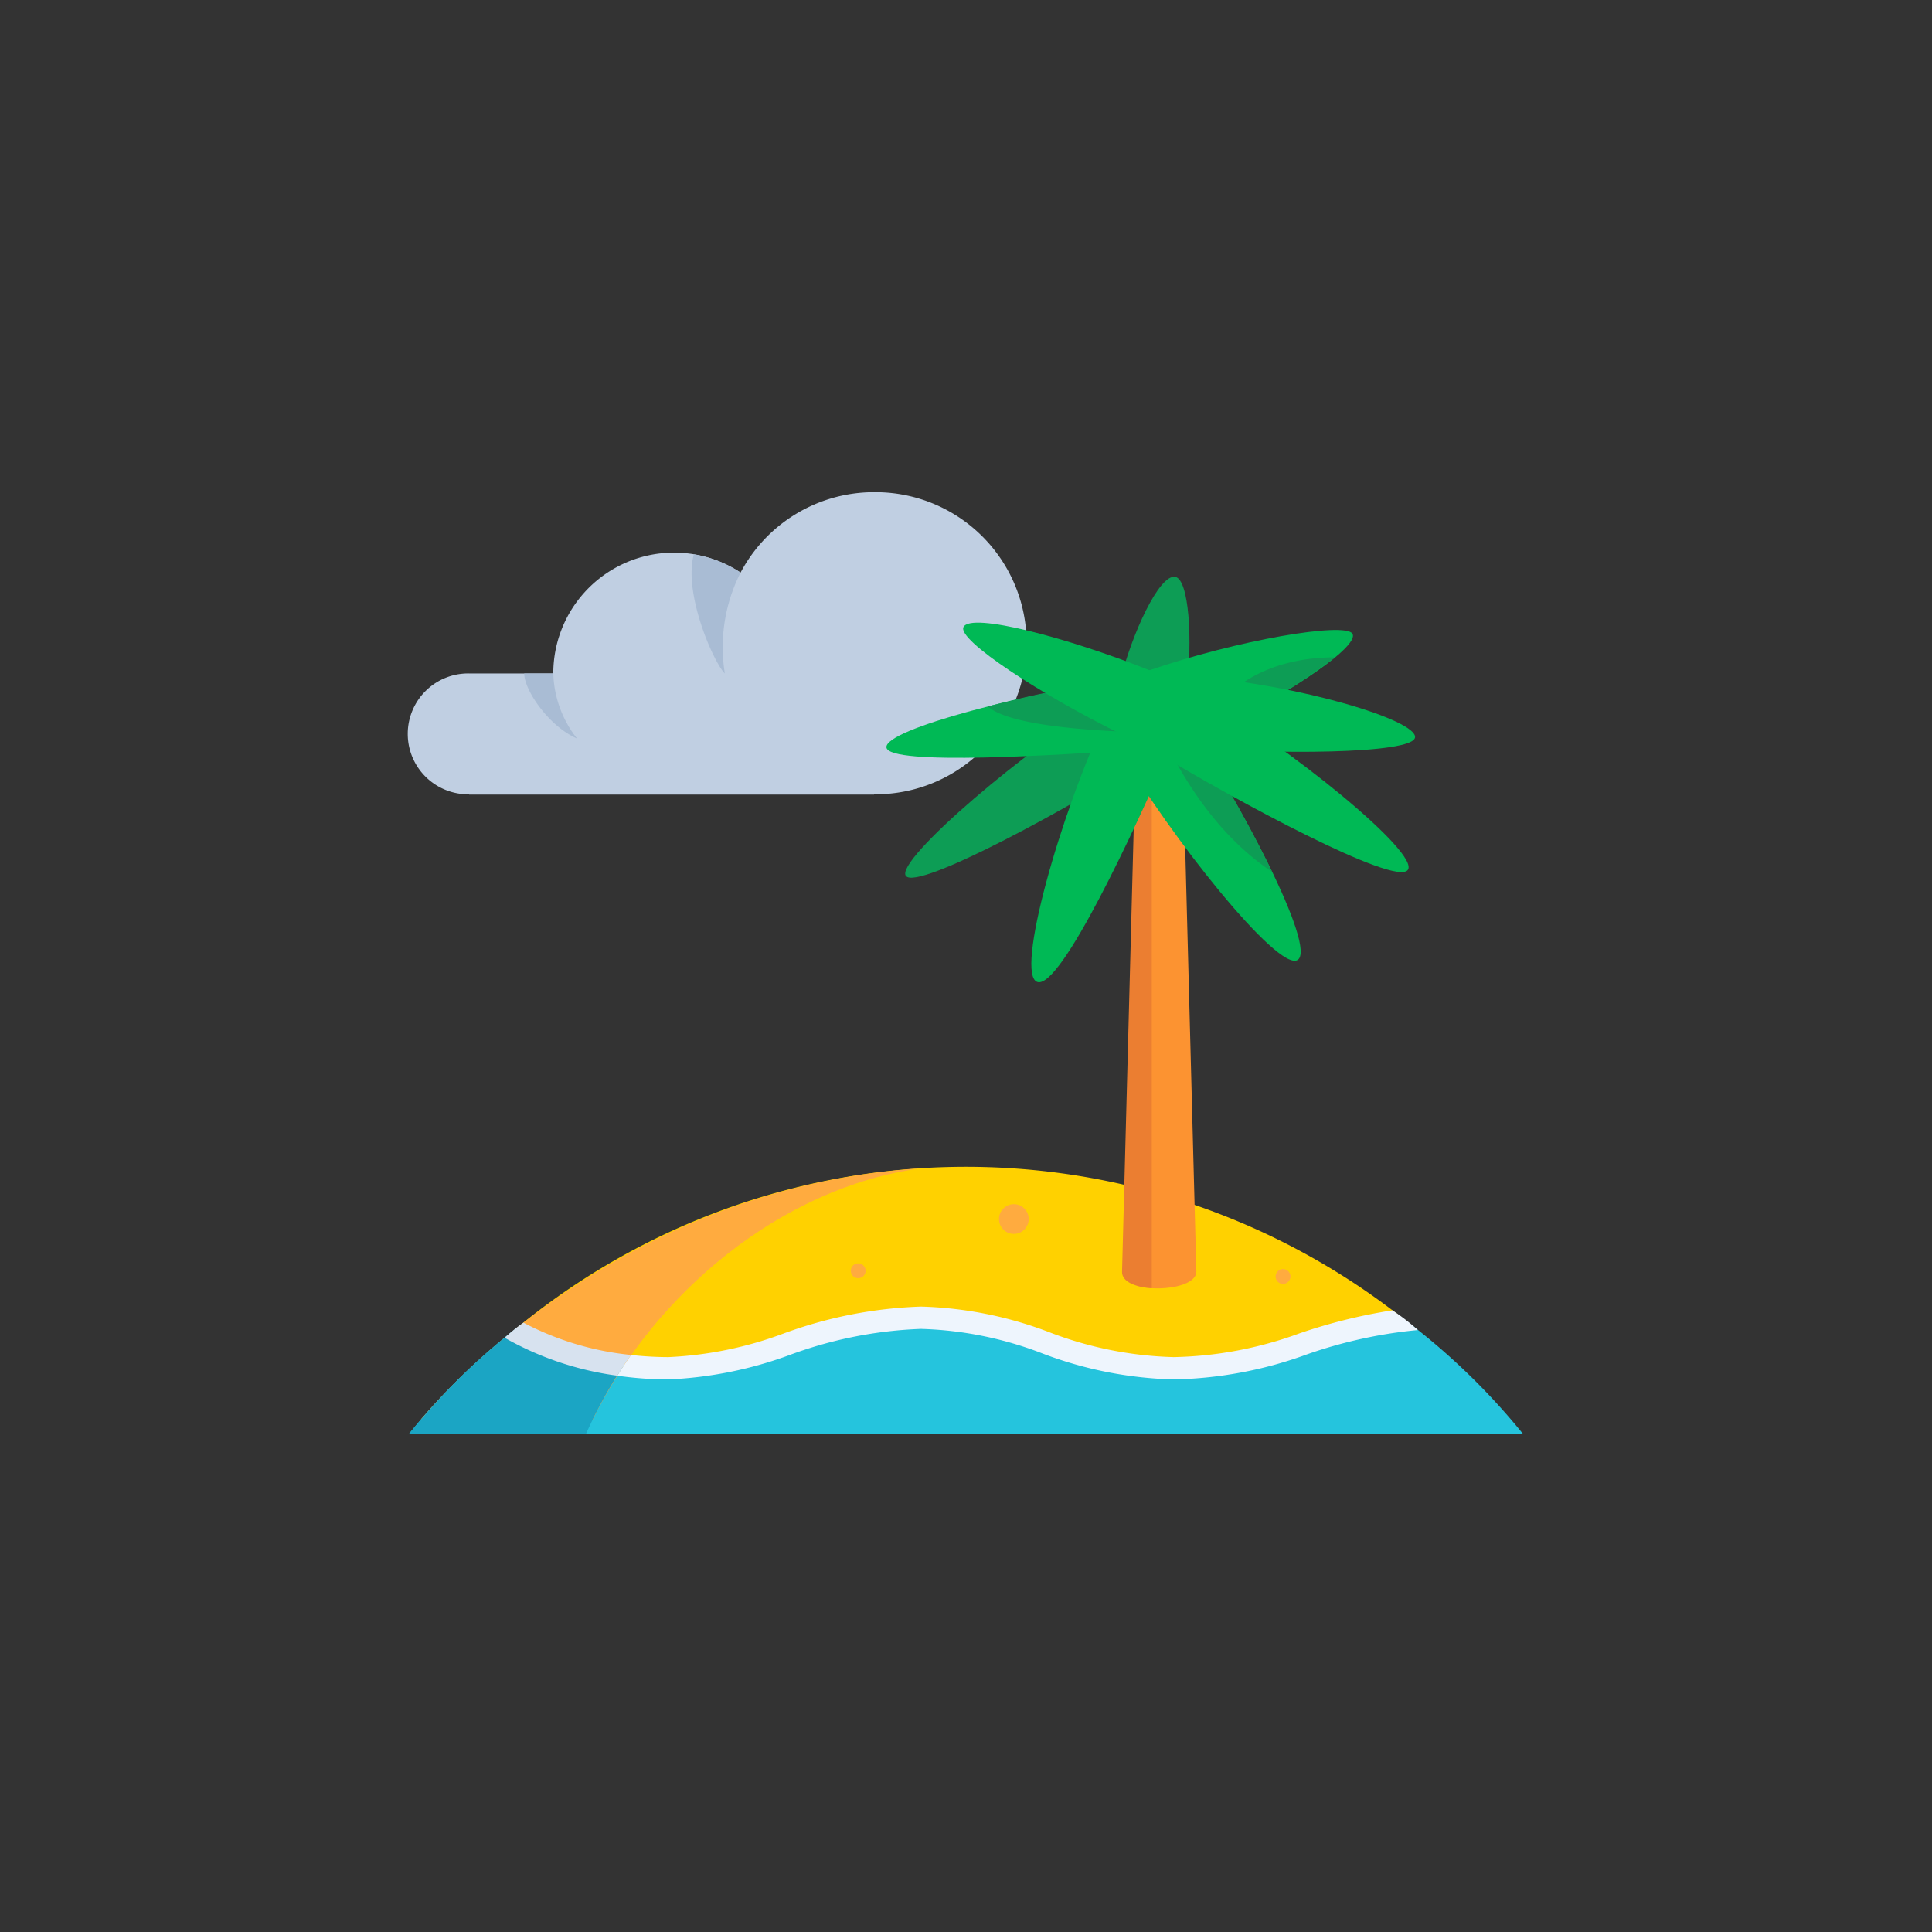 <svg xmlns="http://www.w3.org/2000/svg" width="130" height="130" viewBox="0 0 130 130"><rect x="0" y="0" width="130" height="130" fill="#333333" stroke="none"/><defs><style>.cls-1{fill:#0d9d55;}.cls-2{fill:#c0cfe2;}.cls-3{fill:#a9bcd4;}.cls-4{fill:#00b955;}.cls-5{fill:#ffd100;}.cls-6{fill:#fc9331;}.cls-7{fill:#eb7e31;}.cls-8{fill:#25c4dd;}.cls-9{fill:#ffab3f;}.cls-10{fill:#1ba5c4;}.cls-11{fill:#eef5fd;}.cls-12{fill:#d7e2ef;}</style></defs><g id="_5_2_situation_icons" data-name="5_2_situation_icons"><path class="cls-1" d="M79.834,46.498c.433-3.432.17-7.533-.761-7.684-1.074-.175-2.913,3.824-3.718,7.062C73.869,51.85,79.159,51.85,79.834,46.498Z"/><path class="cls-2" d="M58.812,33.118a10.159,10.159,0,0,0-8.98,5.409A8.127,8.127,0,0,0,37.23,45.315H31.566a4.066,4.066,0,1,0,0,8.131v.019h27.247v-.019a10.164,10.164,0,1,0,0-20.327Z"/><path class="cls-3" d="M37.23,45.315H35.274c0,1.141,1.677,3.569,3.552,4.378A7.411,7.411,0,0,1,37.23,45.315Z"/><path class="cls-3" d="M48.773,45.321a11.088,11.088,0,0,1,1.059-6.794A8.101,8.101,0,0,0,46.687,37.3C45.97,39.89,47.984,44.522,48.773,45.321Z"/><path class="cls-4" d="M80.799,49.546C85.717,47.329,91.568,43.561,91,42.638c-.494-.803-7.765.431-13.655,2.465C71.526,47.111,75.881,51.764,80.799,49.546Z"/><path class="cls-1" d="M80.975,49.464a46.145,46.145,0,0,0,8.864-5.232C85.843,44.211,82.06,45.955,80.975,49.464Z"/><path class="cls-5" d="M34.808,89.328c2.817,1.05,4.941,2.74,10.165,2.74,8.5,0,8.5-3.4,17-3.4s8.5,3.4,17.001,3.4c7.939,0,8.469-2.963,15.427-3.355h0a47.504,47.504,0,0,0-59.592.616Z"/><path class="cls-5" d="M28.402,95.414c-.027.031-.058.066-.084.097h0C28.346,95.479,28.374,95.446,28.402,95.414Z"/><path class="cls-5" d="M28.593,95.195c.076-.086.158-.178.242-.272C28.751,95.017,28.669,95.109,28.593,95.195Z"/><path class="cls-5" d="M28.951,94.793q.182-.201.387-.422C29.202,94.518,29.072,94.659,28.951,94.793Z"/><path class="cls-6" d="M79.5,47.563H77.187l-.678,38.951c1.46.431,3.991.067,3.991-.951Z"/><path class="cls-7" d="M77.5,86.683V47.563h-1l-1,38C75.471,86.253,76.421,86.615,77.5,86.683Z"/><path class="cls-1" d="M77.592,50.785c-5.276,3.407-15.849,9.174-16.636,8.155s8.356-8.837,14.01-12.087C79.831,44.056,82.124,47.858,77.592,50.785Z"/><path class="cls-4" d="M78.856,50.086C76.321,55.925,71.402,66.492,69.82,66.08s1.564-11.466,4.621-17.866C77.095,42.658,81.005,45.137,78.856,50.086Z"/><path class="cls-4" d="M79.452,47.992c3.986,5.879,9.188,15.798,7.856,16.605s-8.66-8.437-11.932-14.078C72.287,45.194,76.424,43.527,79.452,47.992Z"/><path class="cls-1" d="M85.601,58.671a91.926,91.926,0,0,0-6.149-10.679,5.965,5.965,0,0,0-2.801-2.422C78.227,50.299,81.052,55.637,85.601,58.671Z"/><path class="cls-4" d="M78.073,50.785c4.957,3.01,15.797,8.873,16.652,7.756s-7.992-8.311-14.149-11.847C75.237,43.628,73.462,47.985,78.073,50.785Z"/><path class="cls-4" d="M79.763,50.28c5.668.49,15.343.482,15.454-.668s-7.696-3.539-15.036-4.109C74.043,45.025,74.388,49.815,79.763,50.28Z"/><path class="cls-8" d="M27.5,96.51h75a45.279,45.279,0,0,0-8.1-7.798c-6.958.392-7.488,3.355-15.427,3.355-8.5,0-8.5-3.4-17.001-3.4s-8.5,3.4-17,3.4c-5.223,0-7.348-1.69-10.165-2.74A44.218,44.218,0,0,0,27.5,96.51Z"/><path class="cls-9" d="M61.931,78.618h0c-18.837,1.217-30.544,13.314-33.612,16.893h11.57C44.044,87.048,52.522,79.922,61.931,78.618Z"/><path class="cls-10" d="M27.5,96.51H39.418a32.636,32.636,0,0,1,2.568-4.661c-3.181-.487-4.97-1.698-7.177-2.521A44.218,44.218,0,0,0,27.5,96.51Z"/><path class="cls-11" d="M93.689,88.17a36.541,36.541,0,0,0-6.255,1.552,25.94,25.94,0,0,1-8.461,1.596,25.065,25.065,0,0,1-8.376-1.678,26.077,26.077,0,0,0-8.624-1.722A29.532,29.532,0,0,0,52.724,89.73a25.382,25.382,0,0,1-7.751,1.588,23.287,23.287,0,0,1-2.514-.145c-.32.458-.63.922-.926,1.395a24.467,24.467,0,0,0,3.44.251A26.897,26.897,0,0,0,53.176,91.16a28.36,28.36,0,0,1,8.797-1.741,24.524,24.524,0,0,1,8.155,1.647,26.638,26.638,0,0,0,8.845,1.753,27.536,27.536,0,0,0,8.913-1.665,31.428,31.428,0,0,1,7.519-1.658A13.49,13.49,0,0,0,93.689,88.17Z"/><path class="cls-12" d="M35.225,89.001a8.319,8.319,0,0,0-.809.617c-.145.118-.422.36-.455.402a20.951,20.951,0,0,0,7.572,2.547c.296-.473.606-.937.926-1.395A19.651,19.651,0,0,1,35.225,89.001Z"/><circle class="cls-9" cx="57.747" cy="85.508" r="0.5"/><circle class="cls-9" cx="68.219" cy="82.027" r="1"/><circle class="cls-9" cx="86.332" cy="85.891" r="0.5"/><path class="cls-4" d="M76.739,50.423c-5.381.383-16.918,1.121-17.091-.124s9.822-3.762,16.378-4.654C82.126,44.815,82.12,50.04,76.739,50.423Z"/><path class="cls-1" d="M76.026,45.645a79.076,79.076,0,0,0-9.552,1.889c1.515,1.388,7.837,1.685,10.764,1.75Z"/><path class="cls-4" d="M75.398,49.377c-5.324-2.613-11.004-6.312-10.567-7.186.508-1.016,7.107.757,12.379,2.854C82.93,47.322,80.241,51.754,75.398,49.377Z"/></g></svg>